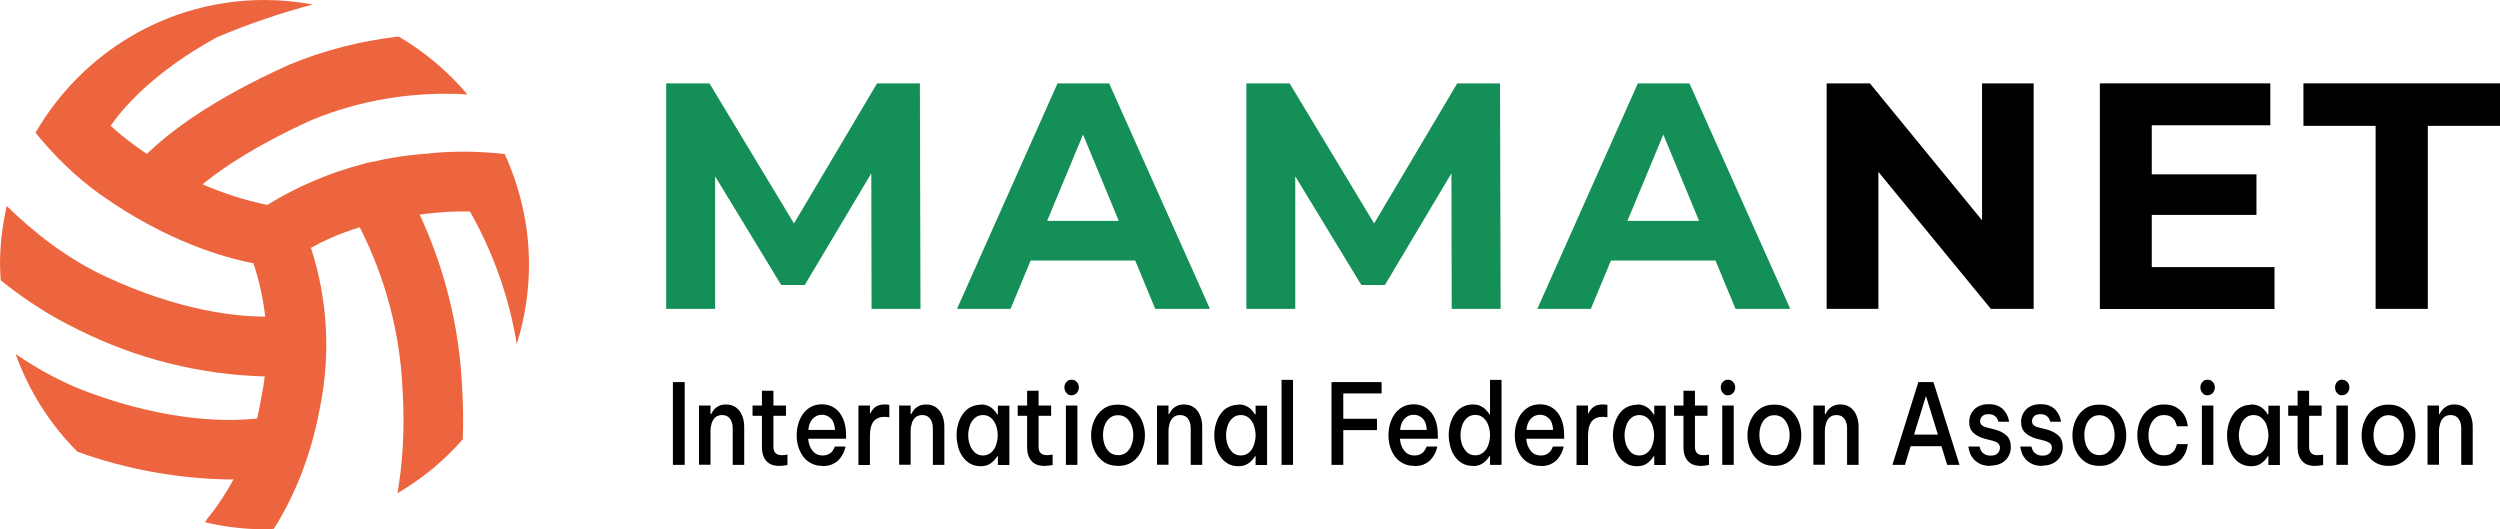 <?xml version="1.0" encoding="UTF-8"?> <svg xmlns="http://www.w3.org/2000/svg" id="Layer_2" data-name="Layer 2" viewBox="0 0 167.63 35.49"><defs><style> .cls-1, .cls-2, .cls-3 { stroke-width: 0px; } .cls-2 { fill: #138f57; } .cls-3 { fill: #ec653e; } </style></defs><g id="Layer_1-2" data-name="Layer 1"><g><g><g><path class="cls-2" d="M44.67,20.71V5.59h2.9l6.44,10.67h-1.53l6.33-10.67h2.87l.04,15.12h-3.28l-.02-10.09h.6l-5.06,8.49h-1.58l-5.16-8.49h.73v10.09h-3.28Z"></path><path class="cls-2" d="M64.17,20.71l6.74-15.12h3.46l6.76,15.12h-3.67l-5.53-13.35h1.38l-5.55,13.35h-3.59ZM67.54,17.47l.93-2.66h7.78l.95,2.66h-9.66Z"></path><path class="cls-2" d="M83.57,20.71V5.59h2.9l6.44,10.67h-1.53l6.33-10.67h2.87l.04,15.12h-3.28l-.02-10.09h.6l-5.06,8.49h-1.58l-5.16-8.49h.73v10.09h-3.28Z"></path><path class="cls-2" d="M103.08,20.71l6.74-15.12h3.46l6.76,15.12h-3.67l-5.53-13.35h1.38l-5.55,13.35h-3.59ZM106.45,17.47l.93-2.66h7.78l.95,2.66h-9.66Z"></path><path class="cls-1" d="M122.48,20.71V5.59h2.9l8.92,10.89h-1.4V5.59h3.46v15.12h-2.87l-8.94-10.89h1.4v10.89h-3.46Z"></path><path class="cls-1" d="M144.28,17.91h8.23v2.81h-11.71V5.59h11.43v2.81h-7.95v9.5ZM144.02,11.69h7.28v2.72h-7.28v-2.72Z"></path><path class="cls-1" d="M159.29,20.71v-12.27h-4.84v-2.85h13.18v2.85h-4.84v12.27h-3.5Z"></path></g><g><path class="cls-1" d="M45.12,31.17v-5.55h.79v5.55h-.79Z"></path><path class="cls-1" d="M46.87,31.17v-3.98h.77v.58h.04c.03-.07.09-.16.16-.26s.18-.19.32-.27c.14-.08.31-.12.52-.12.27,0,.49.07.67.2.18.13.32.31.41.54.09.22.14.47.14.74v2.57h-.77v-2.48c0-.24-.06-.44-.18-.61s-.3-.25-.53-.25c-.18,0-.33.05-.45.15s-.2.24-.25.4c-.05.16-.08.34-.08.52v2.26h-.77Z"></path><path class="cls-1" d="M52.25,31.24c-.28,0-.51-.06-.68-.17s-.29-.27-.37-.46-.11-.4-.11-.63v-2.1h-.63v-.69h.63v-.99h.77v.99h.84v.69h-.84v2.08c0,.38.19.56.56.56.09,0,.22-.01.38-.04v.7c-.22.04-.4.06-.55.06Z"></path><path class="cls-1" d="M55.16,31.24c-.3,0-.56-.06-.78-.18s-.4-.27-.54-.47c-.14-.2-.25-.42-.32-.66-.07-.25-.1-.5-.1-.75s.03-.5.1-.74c.07-.25.17-.47.31-.67s.32-.36.53-.48c.22-.12.47-.18.76-.18.31,0,.59.08.83.24.24.16.43.39.57.7s.21.69.21,1.14v.23h-2.54c.02.3.11.57.28.79.17.22.4.33.69.33.17,0,.3-.03.41-.09s.19-.13.25-.21c.06-.08.11-.18.16-.3h.72c-.04.18-.1.33-.16.46-.06.13-.15.26-.26.39-.11.13-.26.24-.45.33-.18.09-.41.13-.67.13ZM54.2,28.83h1.79c-.02-.35-.11-.61-.28-.77-.17-.17-.37-.25-.59-.25-.25,0-.46.09-.63.27-.17.18-.26.43-.29.75Z"></path><path class="cls-1" d="M57.56,31.17v-3.98h.77v.53h.03c.07-.16.17-.29.32-.42.15-.12.36-.18.64-.18.09,0,.19,0,.31.03v.83c-.14-.02-.25-.03-.33-.03-.31,0-.55.1-.72.3-.16.2-.25.52-.25.96v1.97h-.77Z"></path><path class="cls-1" d="M60.29,31.17v-3.98h.77v.58h.04c.03-.07.09-.16.16-.26s.18-.19.32-.27c.14-.08.31-.12.52-.12.27,0,.49.07.67.2.18.13.32.31.41.54.09.22.14.47.14.74v2.57h-.77v-2.48c0-.24-.06-.44-.18-.61s-.3-.25-.53-.25c-.18,0-.33.05-.45.15s-.2.24-.25.4c-.05.16-.08.34-.08.52v2.26h-.77Z"></path><path class="cls-1" d="M65.75,27.12c.23,0,.41.04.56.12.15.08.27.17.36.28.09.1.16.19.2.27h.04v-.59h.77v3.98h-.77v-.59h-.04c-.04.08-.11.17-.2.27-.09.1-.21.2-.36.28-.15.08-.34.12-.56.12-.27,0-.51-.06-.71-.18s-.37-.27-.5-.47c-.14-.2-.24-.42-.3-.66-.06-.25-.1-.5-.1-.75s.03-.51.1-.75c.07-.25.17-.47.3-.66.13-.2.3-.36.5-.47s.44-.18.71-.18ZM65.91,27.83c-.22,0-.41.07-.55.2-.15.13-.26.3-.33.51s-.11.42-.11.65.04.44.11.64.19.37.33.51c.15.13.33.2.55.2s.4-.07.55-.2c.15-.13.26-.3.33-.51s.11-.42.11-.64-.04-.44-.11-.65-.18-.37-.33-.51c-.15-.13-.33-.2-.55-.2Z"></path><path class="cls-1" d="M70.03,31.24c-.28,0-.51-.06-.68-.17s-.29-.27-.37-.46-.11-.4-.11-.63v-2.1h-.63v-.69h.63v-.99h.77v.99h.84v.69h-.84v2.08c0,.38.19.56.56.56.09,0,.22-.01.38-.04v.7c-.22.04-.4.06-.55.06Z"></path><path class="cls-1" d="M71.85,26.51c-.14,0-.25-.05-.34-.16-.09-.1-.14-.23-.14-.37s.04-.27.14-.37c.09-.1.2-.15.34-.15s.26.05.35.15.14.23.14.37-.05.27-.14.37-.21.15-.35.15ZM71.47,31.17v-3.98h.77v3.98h-.77Z"></path><path class="cls-1" d="M74.97,31.24c-.39,0-.72-.1-.99-.29-.27-.2-.47-.45-.61-.76-.14-.32-.21-.65-.21-1s.07-.69.21-1.01c.14-.31.34-.57.61-.76.27-.2.6-.29.99-.29s.71.1.98.29c.27.2.47.45.61.76.14.32.21.65.21,1.01s-.07.69-.21,1c-.14.31-.34.57-.61.76-.27.2-.6.29-.98.29ZM74.97,30.52c.22,0,.41-.06.56-.19.15-.12.27-.29.34-.5.08-.21.12-.42.12-.65s-.04-.45-.12-.66c-.08-.2-.19-.37-.34-.49-.15-.12-.34-.19-.56-.19s-.41.06-.56.19c-.15.12-.27.29-.34.49-.08.2-.11.42-.11.66s.04.45.11.65c.08.21.19.37.34.5.15.12.34.19.56.19Z"></path><path class="cls-1" d="M77.58,31.17v-3.98h.77v.58h.04c.03-.07.09-.16.16-.26s.18-.19.32-.27c.14-.08.31-.12.52-.12.27,0,.49.07.67.2.18.13.32.31.41.54.09.22.14.47.14.74v2.57h-.77v-2.48c0-.24-.06-.44-.18-.61s-.3-.25-.53-.25c-.18,0-.33.05-.45.15s-.2.24-.25.4c-.05.16-.08.34-.08.52v2.26h-.77Z"></path><path class="cls-1" d="M83.03,27.12c.23,0,.41.04.56.12.15.08.27.17.36.28.09.1.16.19.2.27h.04v-.59h.77v3.98h-.77v-.59h-.04c-.04.08-.11.17-.2.27-.09.1-.21.2-.36.28-.15.08-.34.12-.56.12-.27,0-.51-.06-.71-.18s-.37-.27-.5-.47c-.14-.2-.24-.42-.3-.66-.06-.25-.1-.5-.1-.75s.03-.51.1-.75c.07-.25.17-.47.3-.66.13-.2.3-.36.5-.47s.44-.18.71-.18ZM83.2,27.83c-.22,0-.41.07-.55.2-.15.13-.26.3-.33.51s-.11.42-.11.65.04.44.11.64.19.37.33.51c.15.13.33.2.55.2s.4-.07.55-.2c.15-.13.26-.3.33-.51s.11-.42.11-.64-.04-.44-.11-.65-.18-.37-.33-.51c-.15-.13-.33-.2-.55-.2Z"></path><path class="cls-1" d="M85.93,31.17v-5.7h.77v5.7h-.77Z"></path><path class="cls-1" d="M89.28,31.17v-5.55h3.36v.76h-2.57v1.7h2.26v.76h-2.26v2.33h-.79Z"></path><path class="cls-1" d="M94.84,31.24c-.3,0-.56-.06-.78-.18s-.4-.27-.54-.47c-.14-.2-.25-.42-.32-.66-.07-.25-.1-.5-.1-.75s.03-.5.1-.74c.07-.25.17-.47.31-.67s.32-.36.53-.48c.22-.12.47-.18.76-.18.31,0,.59.08.83.24.24.16.43.39.57.7s.21.69.21,1.14v.23h-2.54c.02.3.11.57.28.79.17.22.4.33.69.33.17,0,.3-.03.41-.09s.19-.13.25-.21c.06-.08.11-.18.16-.3h.72c-.04.18-.1.33-.16.46-.06.13-.15.26-.26.39-.11.13-.26.24-.45.33-.18.09-.41.13-.67.13ZM93.88,28.83h1.79c-.02-.35-.11-.61-.28-.77-.17-.17-.37-.25-.59-.25-.25,0-.46.09-.63.27-.17.18-.26.43-.29.75Z"></path><path class="cls-1" d="M98.75,31.24c-.27,0-.51-.06-.71-.18s-.37-.27-.5-.47c-.14-.2-.24-.42-.3-.66-.06-.25-.1-.5-.1-.75s.03-.51.1-.75c.07-.25.17-.47.3-.66.13-.2.3-.36.5-.47s.44-.18.71-.18c.23,0,.41.04.56.12.15.08.27.17.36.28.09.1.16.19.2.27h.04v-2.32h.77v5.7h-.77v-.59h-.04c-.04.08-.11.17-.2.27-.09.1-.21.2-.36.28-.15.08-.34.12-.56.12ZM98.92,30.53c.22,0,.4-.07.55-.2.15-.13.26-.3.33-.51s.11-.42.11-.64-.04-.44-.11-.65-.18-.37-.33-.51c-.15-.13-.33-.2-.55-.2s-.41.07-.55.2c-.15.13-.26.3-.33.51s-.11.42-.11.65.04.44.11.64.19.37.33.51c.15.13.33.2.55.2Z"></path><path class="cls-1" d="M103.31,31.24c-.3,0-.56-.06-.78-.18s-.4-.27-.54-.47c-.14-.2-.25-.42-.32-.66-.07-.25-.1-.5-.1-.75s.03-.5.1-.74c.07-.25.17-.47.31-.67s.32-.36.53-.48c.22-.12.47-.18.76-.18.31,0,.59.08.83.24.24.16.43.39.57.7s.21.69.21,1.14v.23h-2.54c.02.3.11.57.28.79.17.22.4.33.69.33.17,0,.3-.03.41-.09s.19-.13.25-.21c.06-.08.11-.18.16-.3h.72c-.04.18-.1.33-.16.46-.06.13-.15.26-.26.39-.11.13-.26.24-.45.33-.18.09-.41.13-.67.13ZM102.35,28.83h1.79c-.02-.35-.11-.61-.28-.77-.17-.17-.37-.25-.59-.25-.25,0-.46.09-.63.27-.17.18-.26.43-.29.75Z"></path><path class="cls-1" d="M105.71,31.17v-3.98h.77v.53h.03c.07-.16.17-.29.32-.42.15-.12.36-.18.64-.18.09,0,.19,0,.31.03v.83c-.14-.02-.25-.03-.33-.03-.31,0-.55.1-.72.3-.16.2-.25.52-.25.96v1.97h-.77Z"></path><path class="cls-1" d="M109.76,27.12c.23,0,.41.04.56.12.15.08.27.17.36.28.09.1.16.19.2.27h.04v-.59h.77v3.98h-.77v-.59h-.04c-.04.08-.11.17-.2.27-.09.1-.21.2-.36.28-.15.08-.34.12-.56.12-.27,0-.51-.06-.71-.18s-.37-.27-.5-.47c-.14-.2-.24-.42-.3-.66-.06-.25-.1-.5-.1-.75s.03-.51.1-.75c.07-.25.17-.47.3-.66.13-.2.3-.36.5-.47s.44-.18.71-.18ZM109.92,27.83c-.22,0-.41.07-.55.2-.15.13-.26.3-.33.51s-.11.42-.11.65.04.44.11.64.19.37.33.51c.15.13.33.2.55.2s.4-.07.55-.2c.15-.13.26-.3.33-.51s.11-.42.11-.64-.04-.44-.11-.65-.18-.37-.33-.51c-.15-.13-.33-.2-.55-.2Z"></path><path class="cls-1" d="M114.04,31.24c-.28,0-.51-.06-.68-.17s-.29-.27-.37-.46-.11-.4-.11-.63v-2.1h-.63v-.69h.63v-.99h.77v.99h.84v.69h-.84v2.08c0,.38.19.56.56.56.09,0,.22-.01.38-.04v.7c-.22.04-.4.06-.55.06Z"></path><path class="cls-1" d="M115.86,26.51c-.14,0-.25-.05-.34-.16-.09-.1-.14-.23-.14-.37s.04-.27.14-.37c.09-.1.2-.15.34-.15s.26.05.35.15.14.23.14.37-.05.27-.14.37-.21.15-.35.15ZM115.48,31.17v-3.98h.77v3.98h-.77Z"></path><path class="cls-1" d="M118.98,31.24c-.39,0-.72-.1-.99-.29-.27-.2-.47-.45-.61-.76-.14-.32-.21-.65-.21-1s.07-.69.21-1.01c.14-.31.34-.57.61-.76.27-.2.6-.29.99-.29s.71.1.98.29c.27.2.47.45.61.76.14.32.21.65.21,1.01s-.07.69-.21,1c-.14.31-.34.57-.61.76-.27.2-.6.29-.98.29ZM118.98,30.52c.22,0,.41-.06.56-.19.15-.12.27-.29.34-.5.08-.21.12-.42.12-.65s-.04-.45-.12-.66c-.08-.2-.19-.37-.34-.49-.15-.12-.34-.19-.56-.19s-.41.06-.56.19c-.15.12-.27.29-.34.49-.08.2-.11.42-.11.66s.04.45.11.65c.08.21.19.37.34.5.15.12.34.19.56.19Z"></path><path class="cls-1" d="M121.59,31.17v-3.98h.77v.58h.04c.03-.07.09-.16.16-.26s.18-.19.32-.27c.14-.08.31-.12.52-.12.27,0,.49.07.67.2.18.13.32.31.41.54.09.22.14.47.14.74v2.57h-.77v-2.48c0-.24-.06-.44-.18-.61s-.3-.25-.53-.25c-.18,0-.33.05-.45.15s-.2.24-.25.4c-.05.16-.08.34-.08.52v2.26h-.77Z"></path><path class="cls-1" d="M126.89,31.17l1.74-5.55h1.01l1.75,5.55h-.83l-.38-1.25h-2.07l-.38,1.25h-.83ZM128.34,29.14h1.6l-.8-2.59-.8,2.59Z"></path><path class="cls-1" d="M133.48,31.24c-.28,0-.52-.04-.7-.13-.18-.09-.33-.2-.44-.32-.11-.13-.19-.26-.24-.39-.05-.13-.09-.28-.12-.46h.75c.03.12.07.23.12.31.05.08.13.15.23.21s.24.09.41.09c.21,0,.36-.05.46-.16.1-.1.15-.22.15-.36s-.04-.23-.13-.31-.21-.13-.36-.17l-.49-.12c-.19-.05-.37-.12-.53-.21-.16-.09-.3-.21-.4-.35-.1-.15-.15-.34-.15-.57,0-.35.12-.63.35-.86.23-.22.55-.34.95-.34.26,0,.47.04.64.12.17.08.3.18.4.3.1.12.17.24.22.35.05.12.09.25.12.41h-.72c-.03-.1-.06-.18-.11-.25s-.11-.13-.2-.18c-.09-.05-.21-.08-.35-.08-.2,0-.35.05-.44.15-.09.1-.13.21-.13.32s.04.21.13.28c.09.07.2.12.35.15l.48.12c.32.08.58.21.79.39.21.18.31.45.31.79,0,.23-.05.44-.16.63-.11.19-.26.34-.46.45-.2.11-.45.17-.74.17Z"></path><path class="cls-1" d="M136.96,31.24c-.28,0-.52-.04-.7-.13-.18-.09-.33-.2-.44-.32-.11-.13-.19-.26-.24-.39-.05-.13-.09-.28-.12-.46h.75c.03.12.07.23.12.31.05.08.13.15.23.21s.24.09.41.09c.21,0,.36-.05.46-.16.1-.1.15-.22.15-.36s-.04-.23-.13-.31-.21-.13-.36-.17l-.49-.12c-.19-.05-.37-.12-.53-.21-.16-.09-.3-.21-.4-.35-.1-.15-.15-.34-.15-.57,0-.35.12-.63.35-.86.23-.22.55-.34.95-.34.26,0,.47.04.64.12.17.08.3.18.4.3.1.12.17.24.22.35.05.12.09.25.12.41h-.72c-.03-.1-.06-.18-.11-.25s-.11-.13-.2-.18c-.09-.05-.21-.08-.35-.08-.2,0-.35.05-.44.15-.09.1-.13.21-.13.32s.04.21.13.28c.09.07.2.12.35.15l.48.12c.32.08.58.21.79.39.21.18.31.45.31.79,0,.23-.05.44-.16.63-.11.19-.26.34-.46.45-.2.11-.45.17-.74.17Z"></path><path class="cls-1" d="M140.77,31.24c-.39,0-.72-.1-.99-.29-.27-.2-.47-.45-.61-.76-.14-.32-.21-.65-.21-1s.07-.69.21-1.01c.14-.31.34-.57.61-.76.27-.2.6-.29.99-.29s.71.1.98.29c.27.2.47.45.61.76.14.32.21.65.21,1.01s-.07.69-.21,1c-.14.31-.34.57-.61.76-.27.2-.6.29-.98.29ZM140.77,30.52c.22,0,.41-.06.56-.19.15-.12.27-.29.34-.5.08-.21.12-.42.12-.65s-.04-.45-.12-.66c-.08-.2-.19-.37-.34-.49-.15-.12-.34-.19-.56-.19s-.41.06-.56.19c-.15.12-.27.29-.34.49-.08.2-.11.42-.11.66s.04.45.11.65c.08.21.19.37.34.5.15.12.34.19.56.19Z"></path><path class="cls-1" d="M145.1,31.24c-.3,0-.56-.06-.79-.18-.23-.12-.41-.27-.56-.47-.15-.2-.26-.42-.33-.66-.07-.25-.11-.5-.11-.75s.04-.51.11-.75c.07-.25.19-.47.33-.66s.34-.36.56-.47c.22-.12.49-.18.79-.18s.54.05.74.15.35.22.47.36c.12.14.2.29.26.43.06.15.1.32.13.52h-.73c-.04-.15-.09-.27-.15-.38-.06-.1-.15-.19-.26-.26-.11-.07-.27-.11-.46-.11-.23,0-.42.06-.57.19s-.27.29-.35.5-.12.42-.12.66.04.46.12.66c.08.21.19.37.35.5.15.13.34.19.57.19.19,0,.35-.04.46-.11s.2-.16.26-.26.11-.22.15-.38h.73c-.03.2-.08.37-.13.52-.06.14-.15.29-.26.43-.12.15-.27.27-.47.36s-.44.15-.74.15Z"></path><path class="cls-1" d="M148.02,26.51c-.14,0-.25-.05-.34-.16-.09-.1-.14-.23-.14-.37s.04-.27.14-.37c.09-.1.2-.15.34-.15s.26.05.35.15.14.23.14.37-.05.27-.14.37-.21.15-.35.15ZM147.64,31.17v-3.98h.77v3.98h-.77Z"></path><path class="cls-1" d="M150.94,27.12c.22,0,.41.04.56.12.15.08.27.17.36.28.09.1.16.19.2.27h.04v-.59h.77v3.98h-.77v-.59h-.04c-.04.08-.11.17-.2.27-.09.1-.21.2-.36.28-.15.08-.34.12-.56.12-.27,0-.5-.06-.71-.18s-.37-.27-.5-.47c-.13-.2-.24-.42-.3-.66-.07-.25-.1-.5-.1-.75s.03-.51.1-.75c.07-.25.17-.47.3-.66s.3-.36.5-.47.44-.18.71-.18ZM151.11,27.83c-.22,0-.41.07-.55.2-.15.13-.26.3-.33.51s-.11.42-.11.65.04.44.11.64.19.37.33.51c.15.13.33.2.55.2s.4-.07.55-.2c.15-.13.26-.3.33-.51s.11-.42.11-.64-.04-.44-.11-.65-.18-.37-.33-.51c-.15-.13-.33-.2-.55-.2Z"></path><path class="cls-1" d="M155.22,31.24c-.28,0-.51-.06-.68-.17-.17-.12-.29-.27-.37-.46s-.11-.4-.11-.63v-2.1h-.63v-.69h.63v-.99h.77v.99h.84v.69h-.84v2.08c0,.38.19.56.56.56.09,0,.22-.01.38-.04v.7c-.22.04-.41.06-.55.06Z"></path><path class="cls-1" d="M157.04,26.51c-.14,0-.25-.05-.34-.16-.09-.1-.13-.23-.13-.37s.04-.27.13-.37c.09-.1.21-.15.34-.15s.25.05.35.15c.09.1.14.23.14.37s-.05.27-.14.37c-.09.1-.21.15-.35.15ZM156.66,31.17v-3.98h.77v3.98h-.77Z"></path><path class="cls-1" d="M160.16,31.24c-.39,0-.72-.1-.99-.29s-.47-.45-.61-.76c-.14-.32-.21-.65-.21-1s.07-.69.21-1.01c.14-.31.34-.57.61-.76s.6-.29.99-.29.71.1.98.29.47.45.61.76c.14.32.21.65.21,1.01s-.07.69-.21,1c-.14.31-.34.57-.61.76s-.59.29-.98.29ZM160.16,30.52c.22,0,.41-.06.56-.19.15-.12.27-.29.34-.5.08-.21.12-.42.12-.65s-.04-.45-.12-.66c-.08-.2-.19-.37-.34-.49-.15-.12-.34-.19-.56-.19s-.41.06-.56.19c-.15.12-.27.29-.34.49-.08.2-.11.42-.11.66s.04.45.11.65c.08.21.19.37.34.5.15.12.34.19.56.19Z"></path><path class="cls-1" d="M162.77,31.17v-3.98h.77v.58h.04c.03-.07.08-.16.16-.26.08-.1.18-.19.32-.27.14-.08.31-.12.52-.12.26,0,.49.07.67.2.18.13.32.31.41.54.09.22.14.47.14.74v2.57h-.77v-2.48c0-.24-.06-.44-.18-.61-.12-.17-.3-.25-.53-.25-.18,0-.33.05-.45.15-.11.1-.2.24-.25.4-.05.16-.08.34-.08.52v2.26h-.77Z"></path></g></g><path class="cls-3" d="M28.83,10.29c-1.34.08-2.65.28-3.95.58-.15.02-.3.05-.44.1-2.29.59-4.49,1.52-6.52,2.77-1.5-.31-2.95-.78-4.34-1.38,1.34-1.1,3.63-2.65,7.36-4.33,3.31-1.36,6.87-1.91,10.4-1.7-1.3-1.54-2.86-2.85-4.61-3.88-2.51.29-4.99.91-7.36,1.9-5.23,2.35-8.07,4.56-9.52,5.97-.27-.18-.53-.36-.79-.55-.59-.42-1.13-.87-1.64-1.34.73-1.06,2.77-3.55,7.14-5.94,2.09-.88,4.23-1.61,6.41-2.19C19.92.11,18.85,0,17.74,0h0C11.17,0,5.45,3.59,2.38,8.9c1.19,1.46,2.62,2.91,4.36,4.15,4.42,3.13,8.3,4.23,10.25,4.6.39,1.17.66,2.37.79,3.58-1.82,0-5.71-.34-10.79-2.73-2.55-1.2-4.75-2.94-6.54-4.69C.17,15.08,0,16.39,0,17.75c0,.35.03.7.05,1.05,1.55,1.24,3.3,2.4,5.23,3.32,3.88,1.94,8.13,3,12.46,3.12,0,0,0,0,.01,0-.05.44-.12.88-.21,1.31-.08.51-.18,1.01-.3,1.51-1.64.19-5.7.32-11.33-1.76-1.76-.65-3.39-1.56-4.86-2.56.89,2.49,2.31,4.72,4.14,6.55,3.28,1.18,6.73,1.81,10.21,1.86h0c.09,0,.18-.01.26-.01-.46.85-.99,1.67-1.59,2.43-.13.13-.23.29-.32.45,1.28.3,2.62.47,3.99.47.21,0,.41-.02.62-.03,1.05-1.65,2.41-4.37,3.1-8.16.72-3.56.51-7.24-.61-10.68.71-.4,1.78-.92,3.27-1.38,1.71,3.36,2.7,7.05,2.87,10.84.18,2.87-.03,5.22-.34,6.99,1.65-.96,3.13-2.18,4.38-3.61.04-1.11.03-2.31-.05-3.6-.19-3.98-1.17-7.87-2.84-11.47.34-.04.68-.09,1.04-.12.82-.08,1.6-.1,2.33-.09,1.57,2.76,2.63,5.77,3.14,8.89.53-1.69.82-3.48.82-5.34,0-2.64-.6-5.14-1.63-7.4-1.51-.17-3.18-.23-5.03-.05Z"></path></g></g></svg> 